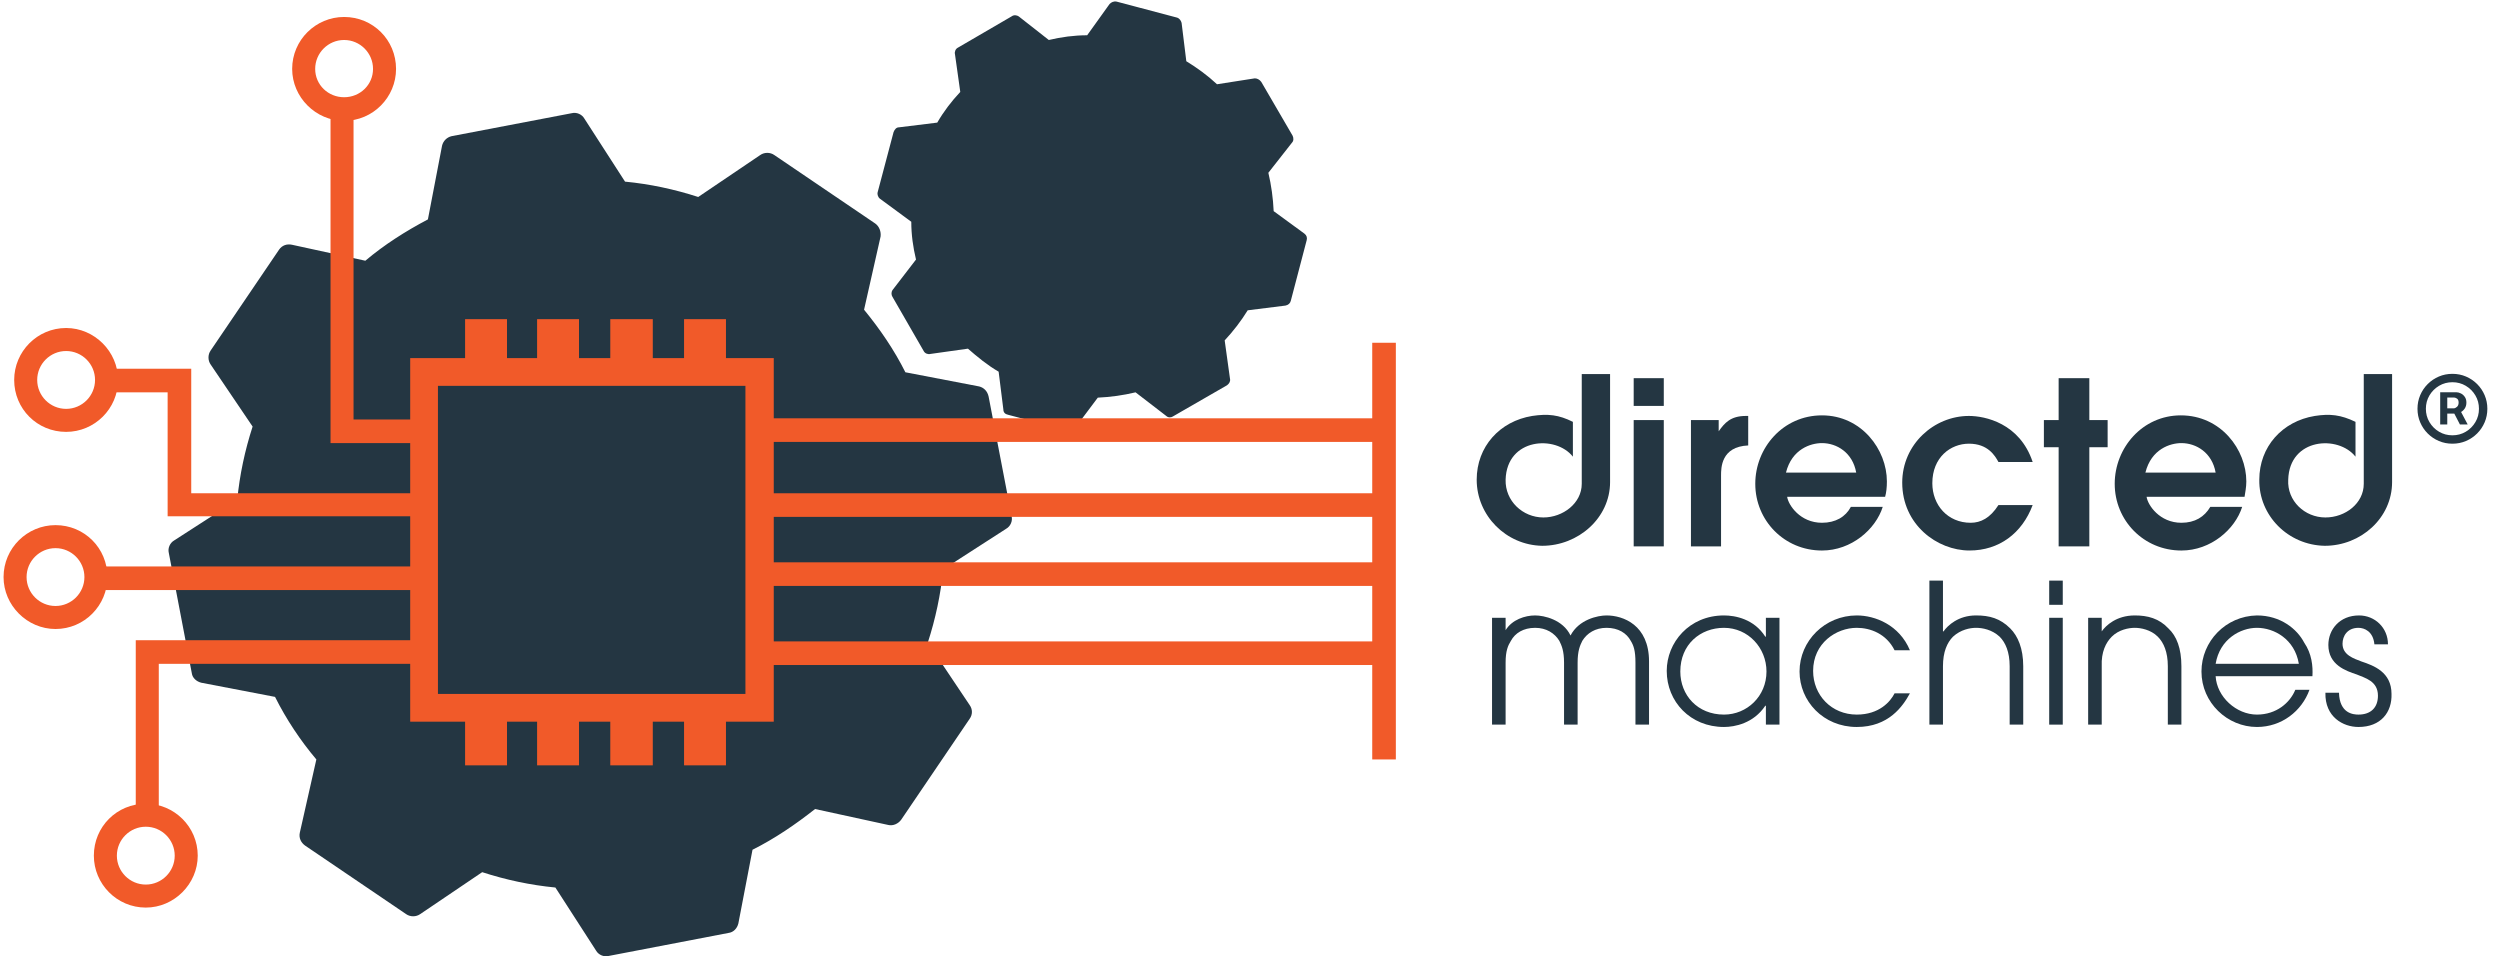 <svg xmlns="http://www.w3.org/2000/svg" width="366" height="140" viewBox="0 0 366 140" fill="none"><g clip-path="url(#clip0_58_35)"><path d="M231.568 54.76H235.715V70.572C235.715 75.843 231.05 79.904 225.779 79.904C220.508 79.817 216.188 75.497 216.188 70.226C216.188 65.388 219.558 61.672 224.31 60.895C226.643 60.549 228.198 60.722 230.271 61.759V66.856C227.766 63.66 220.595 64.092 220.422 70.226C220.336 73.337 222.928 75.756 225.952 75.756C228.803 75.756 231.568 73.683 231.568 70.831V54.76Z" fill="#243642"></path><path d="M239.172 61.499H243.579V79.99H239.172V61.499ZM239.172 55.365H243.579V59.426H239.172V55.365Z" fill="#243642"></path><path d="M247.555 61.499H251.616V63.141C252.48 61.931 253.344 60.894 255.591 60.894H255.937V65.214C251.962 65.387 251.962 68.498 251.962 69.621V79.99H247.555V61.499Z" fill="#243642"></path><path d="M271.748 69.19C271.23 66.252 268.897 64.87 266.737 64.87C265.095 64.87 262.33 65.734 261.466 69.19H271.748ZM261.639 72.733C261.812 73.942 263.54 76.534 266.737 76.534C268.724 76.534 270.193 75.67 270.97 74.201H275.636C274.6 77.485 271.057 80.596 266.737 80.596C261.207 80.596 256.973 76.189 256.973 70.832C256.973 65.561 261.034 60.809 266.737 60.809C272.526 60.809 276.241 65.82 276.241 70.486C276.241 71.35 276.155 72.128 275.982 72.733H261.639Z" fill="#243642"></path><path d="M297.582 73.941C296.027 78.089 292.657 80.594 288.337 80.594C283.584 80.594 278.486 76.793 278.486 70.658C278.486 65.041 283.152 60.894 288.25 60.894C290.583 60.894 295.681 61.931 297.582 67.634H292.571C292.052 66.683 291.015 64.955 288.25 64.955C285.572 64.955 282.893 66.942 282.893 70.744C282.893 73.941 285.14 76.534 288.509 76.534C289.978 76.534 291.361 75.842 292.571 73.941H297.582Z" fill="#243642"></path><path d="M301.385 65.474H299.225V61.499H301.385V55.365H305.878V61.499H308.557V65.474H305.878V79.99H301.385V65.474Z" fill="#243642"></path><path d="M324.369 69.19C323.851 66.252 321.518 64.87 319.358 64.87C317.716 64.87 314.951 65.734 314.087 69.19H324.369ZM314.26 72.733C314.433 73.942 316.161 76.534 319.358 76.534C321.345 76.534 322.728 75.67 323.592 74.201H328.257C327.221 77.485 323.678 80.596 319.358 80.596C313.828 80.596 309.594 76.189 309.594 70.832C309.594 65.561 313.655 60.809 319.271 60.809C325.147 60.809 328.862 65.82 328.862 70.486C328.862 71.35 328.69 72.128 328.603 72.733H314.26Z" fill="#243642"></path><path d="M346.055 54.76H350.202V70.572C350.202 75.843 345.623 79.904 340.352 79.904C334.995 79.817 330.674 75.497 330.761 70.226C330.761 65.388 334.131 61.672 338.883 60.895C341.13 60.549 342.685 60.722 344.845 61.759V66.856C342.339 63.66 335.168 64.092 334.995 70.226C334.822 73.337 337.414 75.756 340.438 75.756C343.376 75.756 346.055 73.683 346.055 70.831V54.76Z" fill="#243642"></path><path d="M218.434 90.445H220.421V92.26C221.372 90.704 223.273 90.1 224.742 90.1C226.038 90.1 228.803 90.704 229.926 93.037C231.136 90.704 233.901 90.1 235.197 90.1C237.616 90.1 241.418 91.482 241.418 96.839V106.085H239.431V97.012C239.431 95.284 239.171 94.506 238.739 93.815C238.135 92.692 236.925 91.914 235.197 91.914C233.555 91.914 232.345 92.692 231.654 93.815C231.309 94.506 230.963 95.284 230.963 97.012V106.085H228.976V97.012C228.976 95.284 228.63 94.506 228.284 93.815C227.593 92.692 226.383 91.914 224.742 91.914C223.014 91.914 221.804 92.692 221.199 93.815C220.767 94.506 220.421 95.284 220.421 97.012V106.085H218.434V90.445Z" fill="#243642"></path><path d="M252.392 104.616C255.761 104.616 258.613 101.937 258.613 98.308C258.613 94.852 255.934 91.914 252.392 91.914C248.935 91.914 245.998 94.334 245.998 98.308C245.998 101.764 248.503 104.616 252.392 104.616ZM260.514 106.085H258.526V103.32H258.44C256.712 105.912 253.947 106.43 252.392 106.43C247.466 106.43 244.01 102.715 244.01 98.222C244.01 94.074 247.294 90.1 252.392 90.1C254.033 90.1 256.798 90.618 258.44 93.21H258.526V90.445H260.514V106.085Z" fill="#243642"></path><path d="M279.611 101.505C278.574 103.406 276.501 106.43 271.835 106.43C266.91 106.43 263.453 102.628 263.453 98.308C263.453 93.815 267.169 90.1 271.835 90.1C274.513 90.1 278.056 91.482 279.611 95.198H277.365C276.155 92.778 273.822 91.914 271.835 91.914C268.811 91.914 265.441 94.161 265.441 98.222C265.441 101.764 268.119 104.616 271.835 104.616C275.118 104.616 276.76 102.715 277.365 101.505H279.611Z" fill="#243642"></path><path d="M282.463 85.001H284.45V92.432H284.536C285.141 91.568 286.697 90.099 289.289 90.099C291.276 90.099 292.831 90.531 294.3 92C295.424 93.124 296.201 94.938 296.201 97.53V106.084H294.214V97.53C294.214 95.457 293.609 94.074 292.745 93.21C291.622 92.173 290.239 91.914 289.289 91.914C288.425 91.914 287.042 92.173 285.919 93.21C285.055 94.074 284.45 95.457 284.45 97.53V106.084H282.463V85.001Z" fill="#243642"></path><path d="M300.002 90.445H301.989V106.085H300.002V90.445ZM300.002 85.002H301.989V88.545H300.002V85.002Z" fill="#243642"></path><path d="M305.705 90.445H307.693V92.433C308.298 91.569 309.853 90.1 312.531 90.1C314.432 90.1 316.074 90.532 317.456 92.001C318.666 93.124 319.357 94.938 319.357 97.531V106.085H317.37V97.531C317.37 95.457 316.765 94.074 315.901 93.21C314.864 92.173 313.395 91.914 312.531 91.914C311.667 91.914 310.198 92.173 309.162 93.21C308.298 94.074 307.606 95.457 307.693 97.531V106.085H305.705V90.445Z" fill="#243642"></path><path d="M336.552 97.185C335.947 93.556 332.923 91.914 330.417 91.914C327.998 91.914 324.974 93.556 324.369 97.185H336.552ZM324.369 98.999C324.542 102.024 327.393 104.616 330.417 104.616C333.269 104.616 335.256 102.888 336.034 100.987H338.107C336.984 104.097 334.046 106.43 330.417 106.43C326.097 106.43 322.295 102.888 322.295 98.308C322.295 93.901 325.838 90.186 330.417 90.1C333.874 90.1 336.293 92.087 337.33 94.074C338.453 95.716 338.626 97.531 338.539 98.999H324.369Z" fill="#243642"></path><path d="M342.428 101.419C342.514 104.443 344.501 104.616 345.279 104.616C347.094 104.616 348.131 103.579 348.131 101.851C348.131 99.691 346.23 99.259 345.02 98.74C343.465 98.222 340.872 97.358 340.872 94.42C340.872 92.173 342.514 90.1 345.366 90.1C347.698 90.1 349.599 91.914 349.599 94.334H347.612C347.439 92.433 346.143 91.914 345.279 91.914C343.637 91.914 342.946 93.124 342.946 94.247C342.946 95.889 344.588 96.407 345.711 96.839C347.526 97.444 350.118 98.394 350.118 101.592C350.204 104.27 348.563 106.43 345.279 106.43C343.033 106.43 340.354 104.961 340.44 101.419H342.428Z" fill="#243642"></path><path d="M141.965 103.233L135.83 94.074C136.954 90.618 137.731 86.989 138.077 83.36L147.322 77.398C147.927 77.052 148.273 76.275 148.1 75.583L144.73 58.043C144.557 57.265 144.039 56.747 143.348 56.574L132.547 54.501C130.905 51.217 128.832 48.193 126.499 45.342L128.918 34.627C129.004 33.936 128.745 33.158 128.14 32.726L113.365 22.703C112.76 22.271 111.896 22.271 111.291 22.703L102.219 28.838C98.762 27.715 95.133 26.937 91.504 26.591L85.542 17.346C85.196 16.741 84.419 16.396 83.727 16.568L66.101 19.938C65.409 20.111 64.891 20.63 64.718 21.321L62.645 32.121C59.361 33.849 56.251 35.837 53.486 38.17L42.771 35.837C41.993 35.664 41.302 35.923 40.87 36.528L30.847 51.303C30.415 51.908 30.415 52.772 30.847 53.377L36.982 62.45C35.859 65.906 35.081 69.535 34.736 73.164L25.49 79.126C24.885 79.472 24.54 80.249 24.712 80.941L28.082 98.567C28.169 99.258 28.773 99.777 29.465 99.95L40.266 102.024C41.907 105.307 43.981 108.418 46.314 111.183L43.895 121.897C43.722 122.674 44.067 123.366 44.672 123.798L59.447 133.821C60.052 134.253 60.916 134.253 61.521 133.821L70.594 127.686C74.05 128.809 77.679 129.587 81.308 129.933L87.27 139.178C87.616 139.783 88.393 140.128 89.085 139.956L106.625 136.586C107.403 136.499 107.921 135.895 108.094 135.203L110.168 124.403C113.451 122.761 116.476 120.687 119.327 118.441L130.041 120.774C130.733 120.946 131.51 120.601 131.942 119.996L141.965 105.221C142.397 104.616 142.397 103.838 141.965 103.233Z" fill="#243642"></path><path d="M190.958 34.195L186.465 30.912C186.379 29.011 186.119 27.11 185.687 25.295L189.144 20.889C189.403 20.63 189.403 20.198 189.23 19.852L184.651 11.989C184.391 11.643 184.046 11.47 183.7 11.47L178.17 12.335C176.788 11.039 175.232 9.915 173.677 8.965L172.986 3.348C172.899 3.003 172.64 2.657 172.295 2.571L163.481 0.238C163.049 0.151 162.704 0.324 162.444 0.583L159.161 5.163C157.26 5.163 155.359 5.422 153.545 5.854L149.138 2.398C148.879 2.225 148.447 2.139 148.101 2.398L140.238 6.977C139.892 7.15 139.72 7.582 139.806 7.928L140.584 13.458C139.288 14.84 138.164 16.309 137.214 17.951L131.598 18.642C131.252 18.642 130.993 18.901 130.82 19.333L128.487 28.147C128.401 28.492 128.573 28.924 128.833 29.097L133.412 32.467C133.412 34.368 133.671 36.182 134.103 37.997L130.647 42.49C130.474 42.749 130.474 43.181 130.647 43.441L135.227 51.39C135.399 51.736 135.831 51.908 136.177 51.822L141.707 51.044C143.089 52.254 144.558 53.464 146.2 54.414L146.891 59.944C146.891 60.376 147.151 60.635 147.583 60.722L156.396 63.055C156.742 63.141 157.174 63.055 157.346 62.709L160.716 58.216C162.617 58.13 164.432 57.87 166.246 57.438L170.739 60.895C170.998 61.154 171.43 61.154 171.69 60.981L179.639 56.401C179.985 56.142 180.157 55.797 180.071 55.451L179.293 49.835C180.503 48.538 181.713 46.983 182.663 45.428L188.193 44.737C188.625 44.65 188.884 44.391 188.971 44.045L191.304 35.146C191.39 34.8 191.304 34.454 190.958 34.195Z" fill="#243642"></path><path d="M64.114 101.592H109.131V56.488H64.114V101.592ZM113.278 105.653H60.053V52.427H113.278V105.653Z" fill="#F15A29"></path><path fill-rule="evenodd" clip-rule="evenodd" d="M74.225 46.725V55.279H68.09V46.725H74.225ZM84.766 46.725V55.279H78.631V46.725H84.766ZM95.567 46.725V55.279H89.346V46.725H95.567ZM106.281 46.725V55.279H100.146V46.725H106.281ZM74.225 103.407V112.047H68.09V103.407H74.225ZM84.766 103.407V112.047H78.631V103.407H84.766ZM95.567 103.407V112.047H89.346V103.407H95.567ZM106.281 103.407V112.047H100.146V103.407H106.281Z" fill="#F15A29"></path><path d="M62.386 64.869H48.389V15.79H51.758V61.413H62.386V64.869Z" fill="#F15A29"></path><path d="M62.386 75.583H24.541V57.438H14.863V53.982H27.997V72.213H62.386V75.583Z" fill="#F15A29"></path><path d="M62.386 82.928V86.384H14.863V82.928H62.386Z" fill="#F15A29"></path><path d="M23.245 120.169H19.875V93.728H61.782V97.185H23.245V120.169Z" fill="#F15A29"></path><path fill-rule="evenodd" clip-rule="evenodd" d="M201.326 61.24V64.697H111.896V61.24H201.326ZM202.276 72.214V75.67H112.587V72.214H202.276ZM201.326 82.323V85.779H111.896V82.323H201.326ZM201.326 93.902V97.358H112.328V93.902H201.326Z" fill="#F15A29"></path><path d="M50.377 5.854C48.044 5.854 46.143 7.755 46.143 10.088C46.143 12.421 48.044 14.235 50.377 14.235C52.71 14.235 54.611 12.421 54.611 10.088C54.611 7.755 52.71 5.854 50.377 5.854ZM50.377 17.691C46.23 17.691 42.773 14.235 42.773 10.088C42.773 5.854 46.23 2.484 50.377 2.484C54.611 2.484 57.981 5.854 57.981 10.088C57.981 14.235 54.611 17.691 50.377 17.691Z" fill="#F15A29"></path><path d="M21.344 121.033C19.011 121.033 17.11 122.934 17.11 125.267C17.11 127.6 19.011 129.501 21.344 129.501C23.677 129.501 25.578 127.6 25.578 125.267C25.578 122.934 23.677 121.033 21.344 121.033ZM21.344 132.87C17.11 132.87 13.74 129.414 13.74 125.267C13.74 121.033 17.11 117.663 21.344 117.663C25.491 117.663 28.948 121.033 28.948 125.267C28.948 129.414 25.491 132.87 21.344 132.87Z" fill="#F15A29"></path><path d="M8.125 80.249C5.792 80.249 3.891 82.15 3.891 84.483C3.891 86.816 5.792 88.716 8.125 88.716C10.458 88.716 12.359 86.816 12.359 84.483C12.359 82.15 10.458 80.249 8.125 80.249ZM8.125 92.086C3.978 92.086 0.521 88.63 0.521 84.483C0.521 80.249 3.978 76.879 8.125 76.879C12.359 76.879 15.729 80.249 15.729 84.483C15.729 88.63 12.359 92.086 8.125 92.086Z" fill="#F15A29"></path><path d="M9.68 51.39C7.347 51.39 5.446 53.291 5.446 55.624C5.446 57.957 7.347 59.858 9.68 59.858C12.013 59.858 13.914 57.957 13.914 55.624C13.914 53.291 12.013 51.39 9.68 51.39ZM9.68 63.227C5.446 63.227 2.076 59.858 2.076 55.624C2.076 51.476 5.446 48.02 9.68 48.02C13.827 48.02 17.284 51.476 17.284 55.624C17.284 59.858 13.827 63.227 9.68 63.227Z" fill="#F15A29"></path><path d="M204.352 50.18V111.183H200.895V50.18H204.352Z" fill="#F15A29"></path></g><path d="M357.244 62.145V57.428H359.635C359.827 57.428 360.036 57.483 360.261 57.594C360.487 57.7 360.679 57.867 360.837 58.092C360.999 58.314 361.08 58.595 361.08 58.936C361.08 59.281 360.996 59.575 360.83 59.818C360.664 60.057 360.462 60.238 360.223 60.361C359.989 60.485 359.767 60.547 359.558 60.547H357.832V59.78H359.239C359.379 59.78 359.531 59.709 359.692 59.569C359.859 59.428 359.942 59.217 359.942 58.936C359.942 58.646 359.859 58.45 359.692 58.348C359.531 58.246 359.388 58.195 359.264 58.195H358.28V62.145H357.244ZM360.095 59.92L361.271 62.145H360.134L358.983 59.92H360.095ZM359.034 64.957C358.327 64.957 357.664 64.825 357.046 64.561C356.428 64.297 355.885 63.93 355.416 63.462C354.947 62.993 354.581 62.45 354.317 61.832C354.053 61.214 353.92 60.551 353.92 59.844C353.92 59.136 354.053 58.474 354.317 57.856C354.581 57.238 354.947 56.695 355.416 56.226C355.885 55.757 356.428 55.391 357.046 55.126C357.664 54.862 358.327 54.73 359.034 54.73C359.741 54.73 360.404 54.862 361.022 55.126C361.64 55.391 362.183 55.757 362.652 56.226C363.121 56.695 363.487 57.238 363.751 57.856C364.016 58.474 364.148 59.136 364.148 59.844C364.148 60.551 364.016 61.214 363.751 61.832C363.487 62.45 363.121 62.993 362.652 63.462C362.183 63.93 361.64 64.297 361.022 64.561C360.404 64.825 359.741 64.957 359.034 64.957ZM359.034 63.73C359.75 63.73 360.402 63.555 360.99 63.206C361.578 62.856 362.047 62.388 362.396 61.8C362.746 61.212 362.92 60.56 362.92 59.844C362.92 59.128 362.746 58.476 362.396 57.888C362.047 57.3 361.578 56.831 360.99 56.481C360.402 56.132 359.75 55.957 359.034 55.957C358.318 55.957 357.666 56.132 357.078 56.481C356.49 56.831 356.021 57.3 355.672 57.888C355.322 58.476 355.148 59.128 355.148 59.844C355.148 60.56 355.322 61.212 355.672 61.8C356.021 62.388 356.49 62.856 357.078 63.206C357.666 63.555 358.318 63.73 359.034 63.73Z" fill="#243642"></path><defs><clipPath id="clip0_58_35"><rect width="351" height="140" fill="white"></rect></clipPath></defs></svg>